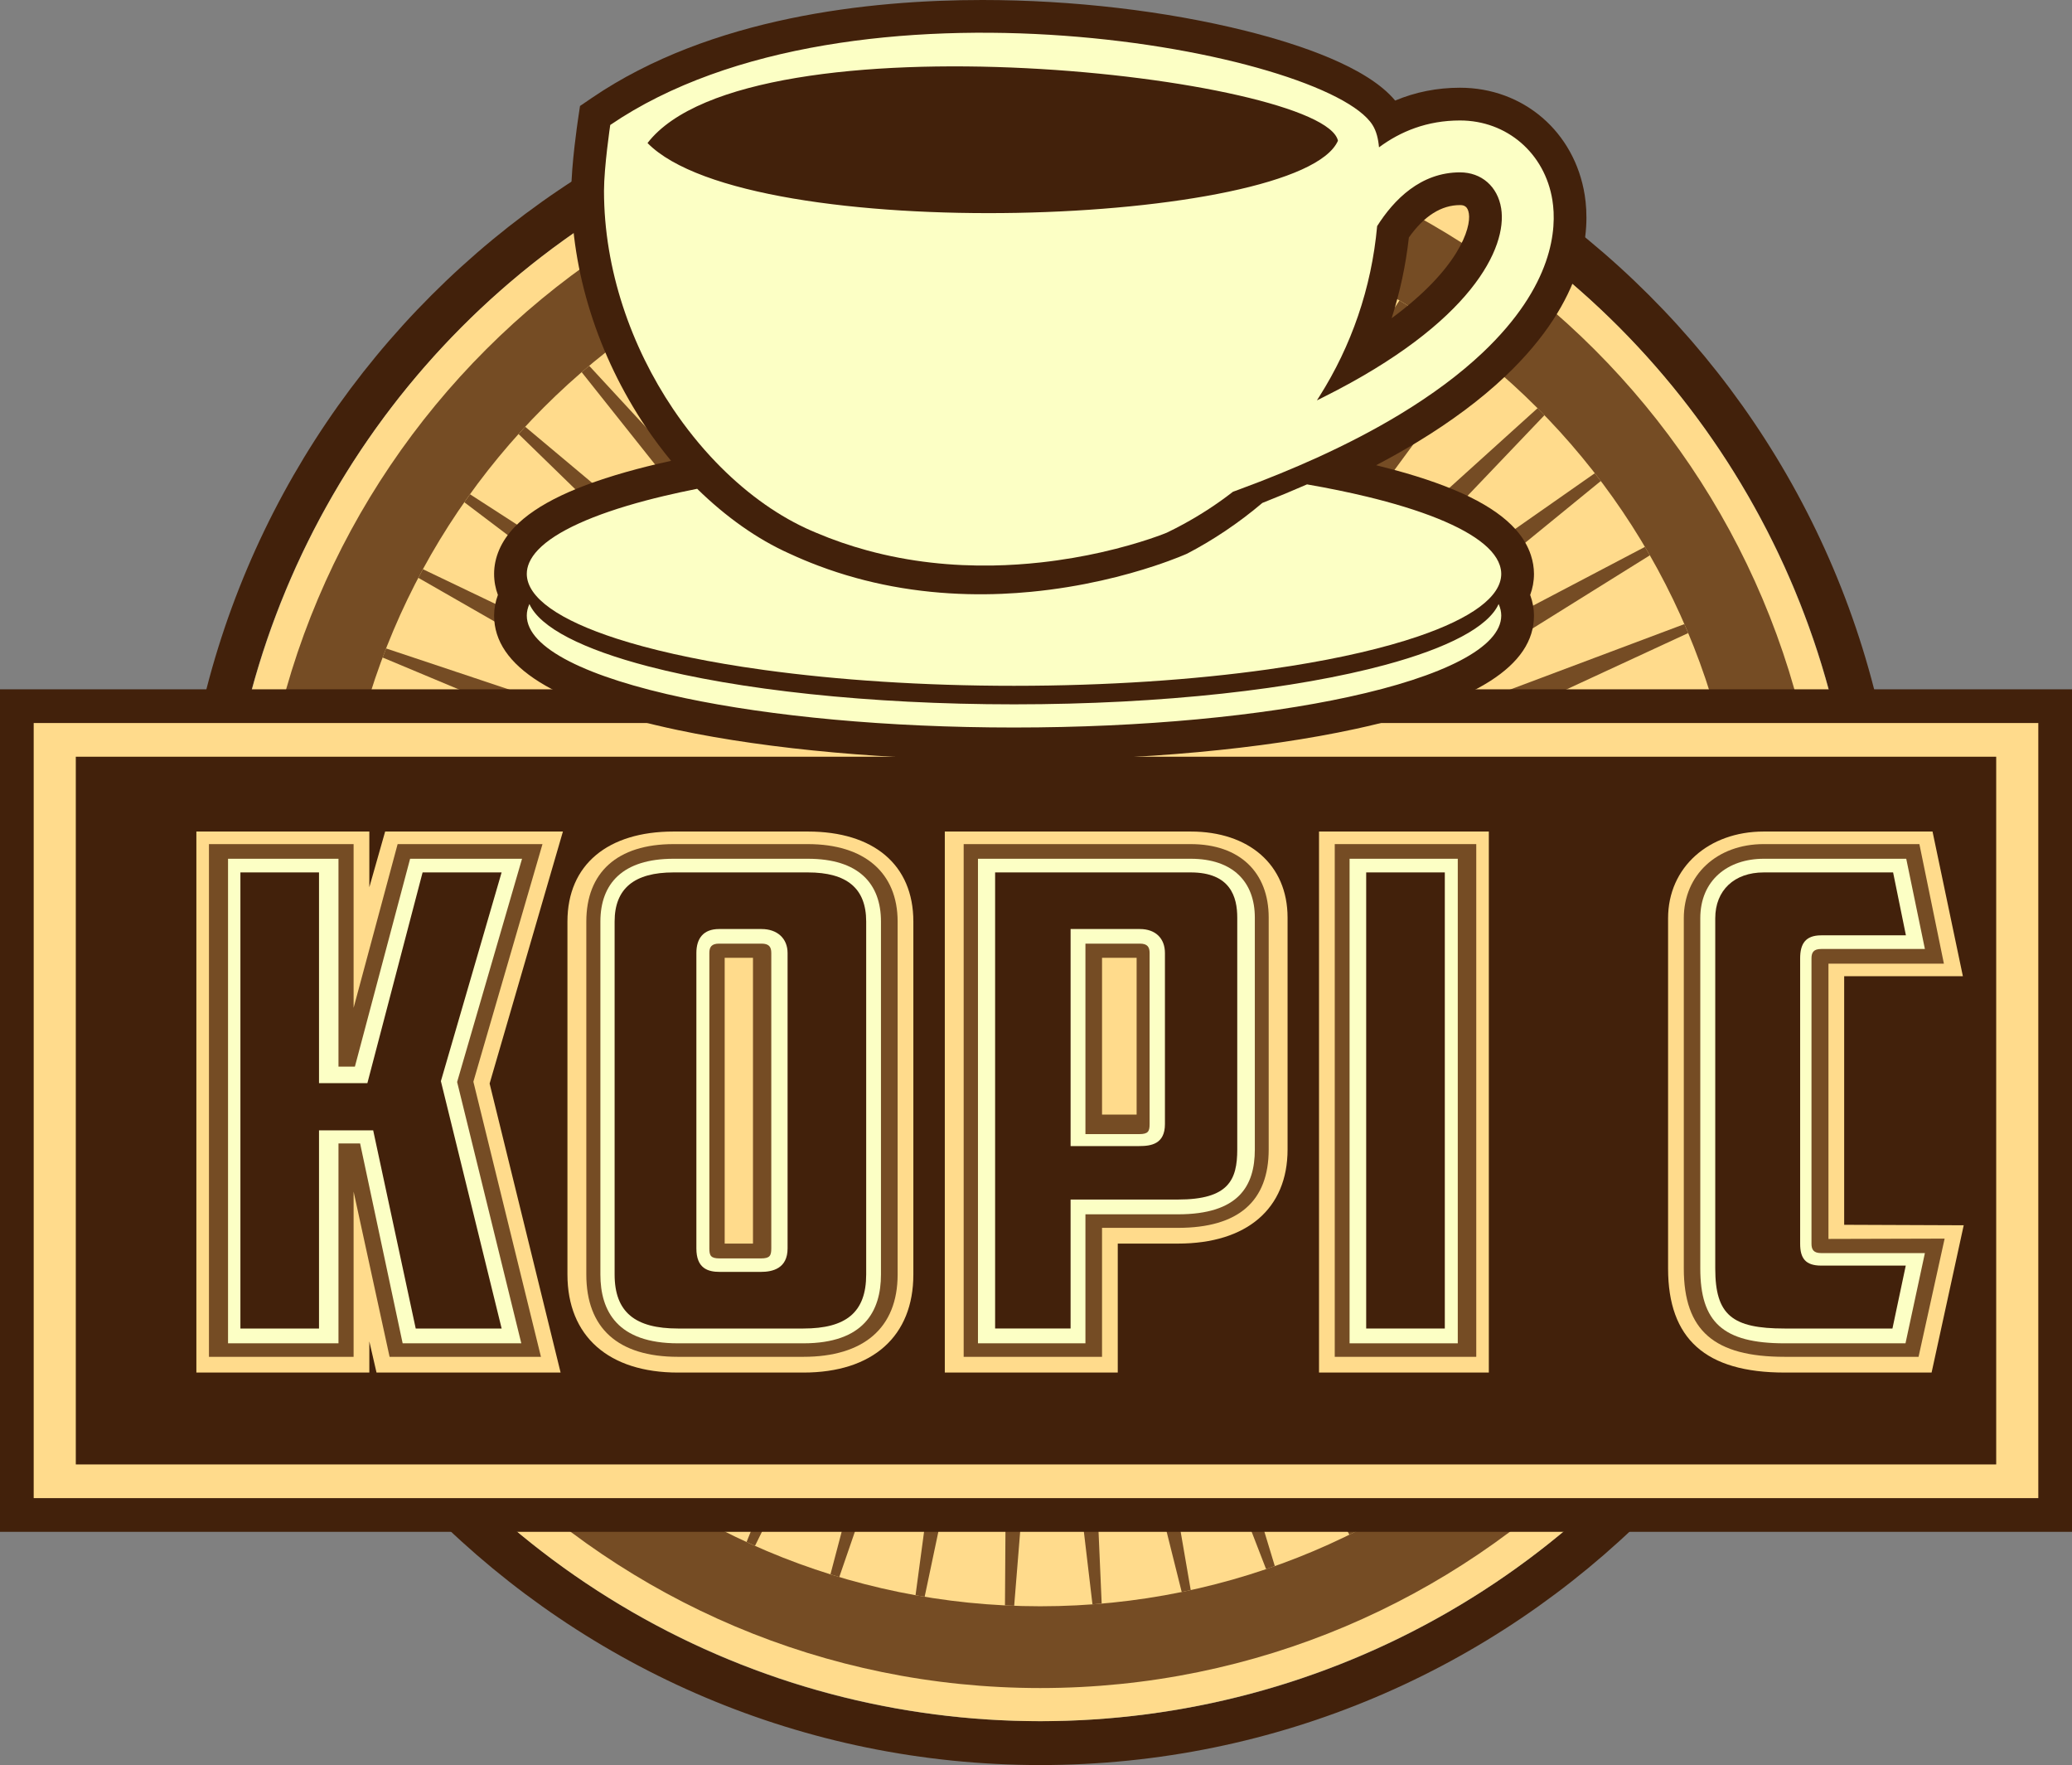 <?xml version="1.0" encoding="utf-8"?>
<!-- Generator: Adobe Illustrator 16.0.0, SVG Export Plug-In . SVG Version: 6.00 Build 0)  -->
<!DOCTYPE svg PUBLIC "-//W3C//DTD SVG 1.0//EN" "http://www.w3.org/TR/2001/REC-SVG-20010904/DTD/svg10.dtd">
<svg version="1.0" id="Layer_1" xmlns="http://www.w3.org/2000/svg" xmlns:xlink="http://www.w3.org/1999/xlink" x="0px" y="0px"
	 width="246px" height="209.5px" viewBox="0 0 246 209.5" enable-background="new 0 0 246 209.5" xml:space="preserve">
<rect x="0" y="0" width="246" height="209.5" fill="#808080" stroke="none"/>
<g>
	<path fill="#42210B" d="M123.507,5.092c-56.446,0-102.204,45.758-102.204,102.203S67.061,209.5,123.507,209.5
		c56.445,0,102.204-45.759,102.204-102.204S179.952,5.092,123.507,5.092z M123.507,204.292c-53.569,0-96.996-43.427-96.996-96.996
		s43.427-96.996,96.996-96.996s96.995,43.427,96.995,96.996S177.076,204.292,123.507,204.292z"/>
	<circle fill="#FFDB8C" cx="123.507" cy="107.295" r="96.996"/>
	<path fill="#754C24" d="M123.506,14.23c-51.399,0-93.065,41.667-93.065,93.065s41.667,93.065,93.065,93.065
		c51.398,0,93.065-41.667,93.065-93.065S174.904,14.23,123.506,14.23z M123.506,190.654c-46.038,0-83.358-37.321-83.358-83.358
		s37.321-83.357,83.358-83.357c46.037,0,83.358,37.32,83.358,83.357S169.543,190.654,123.506,190.654z"/>
	<path fill="#754C24" d="M206.819,104.683l-47.214-0.909l46.388-8.538c-0.056-0.378-0.112-0.756-0.172-1.133l-45.975,4.979
		l44.04-13.925c-0.102-0.369-0.204-0.737-0.311-1.104l-45.797,10.823l42.654-19.735c-0.149-0.355-0.304-0.709-0.457-1.062
		l-43.213,16.226l39.117-24.392c-0.191-0.335-0.39-0.666-0.586-0.999l-41.492,21.78l36.253-29.598
		c-0.235-0.311-0.472-0.619-0.71-0.926l-37.753,26.415l31.771-33.298c-0.271-0.279-0.541-0.56-0.816-0.835L147.91,79.746
		l27.655-37.55c-0.306-0.245-0.612-0.489-0.921-0.729l-29.971,34.941l22.482-40.137c-0.332-0.205-0.668-0.407-1.004-0.607
		L140.464,74.47l17.405-43.143c-0.357-0.162-0.719-0.316-1.079-0.474l-20.34,41.3l11.799-44.482
		c-0.374-0.116-0.752-0.225-1.128-0.336l-15.195,43.871l6.115-46.004c-0.388-0.068-0.777-0.131-1.167-0.193l-9.432,45.069
		l0.365-46.032c-0.392-0.02-0.786-0.03-1.18-0.045l-3.799,46.172l-5.509-46.007c-0.395,0.028-0.787,0.064-1.179,0.099l2.075,46.037
		l-11.111-44.747c-0.386,0.076-0.77,0.158-1.154,0.24l7.8,45.649L96.971,28.252c-0.374,0.125-0.744,0.257-1.114,0.387l13.485,44.162
		L87.406,32.139c-0.353,0.17-0.702,0.347-1.053,0.522l18.911,42.283l-26.999-37.67c-0.329,0.213-0.656,0.429-0.981,0.646
		l24.086,39.491L69.954,43.419c-0.299,0.251-0.599,0.501-0.895,0.757l28.863,36.29L62.356,50.654
		c-0.265,0.285-0.529,0.571-0.79,0.86l33.225,32.333L55.8,58.666c-0.226,0.315-0.45,0.633-0.672,0.95l37.062,28.033l-41.98-20.088
		c-0.184,0.339-0.361,0.683-0.541,1.024l40.338,23.12L45.84,76.966c-0.14,0.358-0.275,0.719-0.41,1.078l43.007,17.994l-45.795-9.044
		c-0.093,0.371-0.184,0.742-0.272,1.115l44.939,12.395l-46.552-3.3c-0.045,0.379-0.089,0.758-0.13,1.137l46.28,6.755l-46.754,2.638
		c0.002,0.38,0.007,0.759,0.015,1.138l46.704,0.831l-46.028,8.402c0.049,0.376,0.104,0.75,0.157,1.124l46.687-4.987l-44.819,14.243
		c0.095,0.363,0.194,0.725,0.294,1.086l45.563-10.838l-42.591,19.63c0.14,0.348,0.281,0.694,0.425,1.039l44.169-16.511
		L50.71,147.926c0.182,0.324,0.361,0.649,0.547,0.972l41.504-21.864l-36.415,29.641c0.22,0.301,0.442,0.598,0.667,0.895l38.81-27.07
		l-32.648,34.318c0.255,0.269,0.516,0.529,0.774,0.793l34.79-31.524l-27.924,37.801c0.286,0.233,0.573,0.465,0.862,0.695
		l30.966-35.998l-23.167,41.5c0.312,0.194,0.622,0.39,0.936,0.579l25.883-39.225l-17.659,43.589
		c0.333,0.153,0.667,0.306,1.002,0.454l21.107-42.701l-12.151,46.086c0.348,0.109,0.699,0.212,1.049,0.315l15.316-44.431
		l-6.262,46.591c0.359,0.064,0.722,0.121,1.083,0.181l9.845-46.702l-0.31,47.729c0.364,0.018,0.729,0.028,1.094,0.042l3.78-46.791
		l5.514,46.625c0.366-0.027,0.73-0.062,1.094-0.093l-2.081-47.729l11.583,46.358c0.358-0.073,0.713-0.155,1.069-0.233l-7.967-46.22
		l16.917,43.738c0.347-0.118,0.69-0.243,1.035-0.365l-13.894-45.741l22.745,42.015c0.328-0.161,0.657-0.323,0.983-0.488
		l-19.177-42.712l27.192,38.06c0.308-0.202,0.617-0.401,0.922-0.606l-24.81-40.812l32.434,34.989
		c0.279-0.239,0.557-0.483,0.833-0.727l-29.12-36.505l35.712,30.024c0.249-0.273,0.493-0.553,0.738-0.83l-34.114-33.294
		l40.043,25.777c0.214-0.305,0.427-0.608,0.636-0.915l-37.198-28.051l41.951,20.149c0.175-0.33,0.352-0.658,0.521-0.989
		l-41.237-23.716l45.089,14.974c0.132-0.351,0.26-0.702,0.387-1.055l-42.904-17.877l45.521,9.06c0.088-0.366,0.171-0.732,0.253-1.1
		l-45.688-12.674l47.227,3.278c0.039-0.375,0.073-0.753,0.107-1.13l-45.867-6.626l46.205-2.539
		C206.84,105.442,206.831,105.062,206.819,104.683z"/>
	<rect x="2" y="83.818" fill="#FFDB8C" width="242" height="96"/>
	<path fill="#42210B" d="M246,181.818H0v-100h246V181.818z M4,177.818h238v-92H4V177.818z"/>
	<rect x="9" y="89.818" fill="#42210B" width="228" height="84"/>
	<path fill="#42210B" d="M181.753,65.881c-0.352-1.07-0.958-2.093-1.803-3.039c-2.505-2.806-7.209-5.115-14.38-7.061
		c-0.699-0.19-1.437-0.379-2.189-0.563c1.711-0.896,3.34-1.812,4.875-2.742c4.047-2.454,7.55-5.067,10.411-7.77
		c9.771-9.227,10.133-17.468,9.479-21.56c-1.197-7.497-7.287-12.733-14.807-12.733c-2.717,0-5.291,0.512-7.697,1.524
		c-3.289-3.976-11.346-6.677-17.738-8.274C138.451,1.301,127.345,0,116.632,0C103.265,0,84.37,2.016,70.267,11.623l-1.405,0.957
		l-0.25,1.683c-0.032,0.216-0.783,5.316-0.783,8.389c0,9.604,3.149,19.571,8.867,28.063c0.935,1.388,1.934,2.715,2.978,3.983
		c-0.588,0.129-1.174,0.26-1.745,0.396c-0.782,0.186-1.555,0.379-2.297,0.576c-7.175,1.905-11.934,4.162-14.548,6.899
		c-0.796,0.834-1.406,1.732-1.814,2.677c-0.403,0.936-0.608,1.899-0.608,2.866c0,0.895,0.162,1.728,0.45,2.503
		c-0.293,0.802-0.45,1.622-0.45,2.447c0,6.048,7.137,10.493,21.818,13.591c10.951,2.31,25.126,3.582,39.913,3.582
		c15.111,0,29.517-1.322,40.562-3.722c14.244-3.095,21.168-7.494,21.168-13.451c0-0.822-0.156-1.644-0.451-2.447
		c0.287-0.774,0.451-1.606,0.451-2.503C182.121,67.373,181.997,66.621,181.753,65.881z M173.34,24.342
		c0.464,0,0.912,0.121,1.053,1.003c0.275,1.719-1.207,6.563-9.166,12.423c0.992-3.11,1.681-6.323,2.042-9.578
		C169.076,25.636,171.115,24.342,173.34,24.342z"/>
	<path fill="#FCFFC5" d="M84.984,54.844c3.25,3.377,6.89,6.082,10.685,7.851c0.406,0.188,0.813,0.368,1.221,0.535
		c2.017,0.859,4.038,1.545,6.041,2.093c2.571,0.702,5.114,1.17,7.588,1.452c2.525,0.29,4.975,0.386,7.311,0.348
		c2.001-0.034,3.915-0.166,5.716-0.364c2.679-0.295,5.11-0.731,7.193-1.201c4.807-1.083,7.779-2.327,7.779-2.327
		c0.669-0.32,1.329-0.66,1.979-1.014c2.066-1.123,4.033-2.408,5.882-3.844c0.257-0.093,0.505-0.188,0.759-0.282
		c3.282-1.208,6.362-2.467,9.238-3.774c3.615-1.645,6.905-3.364,9.865-5.16c3.802-2.306,7.066-4.73,9.758-7.271
		c8.471-8,8.844-14.788,8.311-18.124c-0.889-5.571-5.402-9.462-10.973-9.462c-3.91,0-7.076,1.305-9.613,3.188
		c-0.09-1.005-0.306-1.918-0.77-2.654c-5.525-8.759-61.897-19.483-90.503,0c0,0-0.741,4.998-0.741,7.819
		c0,9.348,3.226,18.5,8.205,25.895C81.453,50.828,83.155,52.943,84.984,54.844z M163.502,26.838c2-3.157,5.182-6.38,9.836-6.38
		c2.555,0,4.475,1.678,4.89,4.273c0.743,4.652-3.47,13.584-21.04,22.374c-0.279,0.141-0.552,0.28-0.838,0.42
		c0.111-0.171,0.217-0.345,0.326-0.517C160.418,41.093,162.834,34.224,163.502,26.838z M76.878,16.977
		c12.112-15.692,80.331-7.905,81.972-0.274C154.405,26.828,88.991,29.32,76.878,16.977z"/>
	<path fill="#FCFFC5" d="M177.053,65.428c-1.98-2.217-6.363-4.233-12.5-5.898c-0.717-0.195-1.459-0.385-2.223-0.569
		c-2.203-0.533-4.596-1.024-7.154-1.468c-1.715,0.749-3.48,1.484-5.303,2.203c-1.406,1.191-2.873,2.299-4.394,3.319
		c-1.46,0.98-2.969,1.881-4.524,2.692c0,0-1.432,0.652-3.934,1.477c-1.66,0.548-3.789,1.171-6.289,1.73
		c-2.46,0.551-5.276,1.038-8.349,1.332c-1.113,0.106-2.258,0.188-3.434,0.237c-2.677,0.111-5.504,0.056-8.425-0.238
		c-1.515-0.152-3.054-0.368-4.611-0.659c-2.871-0.537-5.801-1.328-8.745-2.438c-1.146-0.432-2.292-0.91-3.438-1.441
		c-3.828-1.711-7.542-4.349-10.959-7.691c-1.375,0.271-2.689,0.557-3.947,0.855c-0.754,0.179-1.487,0.363-2.196,0.551
		c-6.18,1.642-10.639,3.634-12.737,5.828c-0.478,0.502-0.832,1.013-1.058,1.533c-0.188,0.438-0.29,0.88-0.29,1.328
		c0,2.86,3.936,5.511,10.63,7.679c4.068,1.318,9.154,2.457,14.995,3.359c0.854,0.132,1.727,0.258,2.613,0.38
		c8.662,1.188,18.788,1.871,29.609,1.871c11.041,0,21.357-0.71,30.135-1.943c0.933-0.131,1.846-0.269,2.742-0.411
		c5.935-0.943,11.066-2.135,15.104-3.51c6.229-2.119,9.865-4.675,9.865-7.425c0-0.342-0.063-0.682-0.173-1.018
		C177.877,66.529,177.538,65.973,177.053,65.428z"/>
	<path fill="#FCFFC5" d="M164.502,78.908c-10.609,2.871-26.434,4.693-44.111,4.693c-17.302,0-32.829-1.745-43.43-4.511
		c-7.731-2.017-12.842-4.577-14.108-7.399c-0.201,0.451-0.309,0.907-0.309,1.371c0,3.874,7.22,7.361,18.736,9.79
		c10.297,2.173,24.029,3.499,39.111,3.499c15.39,0,29.374-1.381,39.737-3.633c11.151-2.423,18.109-5.853,18.109-9.656
		c0-0.463-0.11-0.919-0.311-1.369C176.697,74.43,171.85,76.92,164.502,78.908z"/>
	<path fill="#FFDB8C" d="M44.702,162.914l-0.853-3.703v3.703H23.315V98.697h20.534v6.612l1.878-6.612h21.106L58.13,128.61
		l8.428,34.304H44.702z M95.38,162.914c8.24,0,13.059-4.313,13.059-11.642v-41.887c0-6.772-4.742-10.688-12.527-10.688H79.965
		c-7.785,0-12.595,3.916-12.595,10.688v41.887c0,7.328,4.886,11.642,13.126,11.642H95.38z M132.707,162.914v-15.308h7.147
		c8.183,0,13.014-4.144,13.014-11.168V108.91c0-6.281-4.601-10.213-11.507-10.213h-29.188v64.217H132.707z M132.707,131.178v-15.682
		l0,0V131.178L132.707,131.178z M176.763,162.914V98.697h-20.161v64.217H176.763z M229.33,162.914l3.813-17.483l-14.192-0.056
		v-29.504h14.094l-3.604-17.174h-20.043c-6.537,0-11.354,4.255-11.354,10.292v41.569c0,8.354,4.446,12.355,13.835,12.355H229.33z"/>
	<polygon fill="#754C24" points="47.209,100.19 41.982,119.623 41.982,100.19 24.808,100.19 24.808,161.046 41.982,161.046 
		41.982,141.432 46.254,161.046 64.225,161.046 56.202,128.39 64.407,100.19 	"/>
	<path fill="#754C24" d="M95.912,100.19H79.965c-6.71,0-10.354,3.389-10.354,9.195v41.887c0,6.353,3.734,9.774,10.886,9.774H95.38
		c7.151,0,11.192-3.422,11.192-9.774v-41.887C106.573,103.579,102.622,100.19,95.912,100.19z M86.038,147.606v-33.923l3.36,0.001
		v33.922H86.038z"/>
	<path fill="#754C24" d="M141.361,100.19h-26.948v60.856h16.427v-15.308h9.014c7.196,0,10.773-3.169,10.773-9.301V108.91
		C150.628,103.568,147.217,100.19,141.361,100.19z M130.84,132.298v-18.615l4.107,0.001v18.614H130.84z"/>
	<rect x="158.469" y="100.19" fill="#754C24" width="16.801" height="60.856"/>
	<path fill="#754C24" d="M217.085,147.053v-32.676h13.706l-2.91-14.188h-18.482c-5.538,0-9.488,3.653-9.488,8.799v41.569
		c0,7.405,3.638,10.488,11.969,10.488h15.902l3.096-14.03L217.085,147.053z"/>
	<path fill="#FCFFC5" d="M42.135,126.6l6.556-24.671H61.98l-7.707,26.496l7.62,31.018H47.805l-5.05-23.72h-2.569v23.72H27.074
		v-57.514h13.112V126.6H42.135z"/>
	<polygon fill="#42210B" points="49.357,157.686 44.307,134.165 37.875,134.165 37.875,157.686 28.542,157.686 28.542,103.55 
		37.875,103.55 37.875,128.565 43.617,128.565 50.173,103.55 59.554,103.55 52.345,128.324 59.559,157.686 	"/>
	<path fill="#FCFFC5" d="M104.594,151.272c0,4.363-2.038,8.171-9.214,8.171H80.496c-7.176,0-9.214-3.808-9.214-8.171v-41.887
		c0-4.521,2.658-7.456,8.683-7.456h15.947c6.025,0,8.682,2.935,8.682,7.456V151.272z M85.369,112.003
		c-0.885,0-1.151,0.396-1.151,1.11v35.064c0,0.873,0.177,1.189,1.24,1.189h4.874c1.063,0,1.24-0.316,1.24-1.189v-35.064
		c0-0.714-0.266-1.11-1.152-1.11H85.369z"/>
	<path fill="#42210B" d="M80.496,157.686c-5.075,0-7.525-1.925-7.525-6.414v-41.887c0-3.941,2.35-5.835,6.994-5.835h15.947
		c4.644,0,6.927,1.894,6.927,5.835v41.887c0,4.489-2.383,6.414-7.458,6.414H80.496z M85.369,110.27
		c-1.867,0-2.691,1.123-2.691,2.844v35.064c0,2.371,1.359,2.787,2.78,2.787h4.874c1.421,0,3.174-0.416,3.174-2.787v-35.064
		c0-1.721-1.219-2.844-3.087-2.844H85.369z"/>
	<path fill="#FCFFC5" d="M141.361,101.929c5.05,0,7.62,2.775,7.62,6.98v27.528c0,4.362-1.949,7.694-9.126,7.694h-10.986v15.311
		H116.11v-57.514H141.361z M128.869,112.003v22.609h6.378c1.064,0,1.241-0.317,1.241-1.19v-20.309c0-0.714-0.266-1.11-1.152-1.11
		H128.869z"/>
	<path fill="#42210B" d="M118.146,157.686V103.55h23.214c4.747,0,5.534,2.94,5.534,5.359v27.528c0,3.609-1.023,5.94-7.04,5.94
		h-12.748v15.308H118.146z M127.107,136.032h8.14c1.421,0,3.061-0.237,3.061-2.609v-20.309c0-1.721-1.104-2.844-2.972-2.844h-8.229
		V136.032z"/>
	<path fill="#FCFFC5" d="M160.23,101.929h12.846v57.514H160.23V101.929z"/>
	<rect x="162.202" y="103.55" fill="#42210B" width="9.334" height="54.136"/>
	<path fill="#FCFFC5" d="M211.879,159.443c-7.353,0-10.011-2.538-10.011-8.885v-41.569c0-4.521,3.278-7.06,7.53-7.06h16.922
		l2.215,10.709h-12.314c-0.887,0-1.151,0.396-1.151,1.11v33.874c0,0.714,0.265,1.111,1.151,1.111h12.314l-2.303,10.709H211.879z"/>
	<path fill="#42210B" d="M211.879,157.686c-6.234,0-8.234-1.605-8.234-7.128v-41.569c0-3.318,2.266-5.438,5.754-5.438h15.361
		l1.521,7.467h-10.061c-1.867,0-2.496,1.011-2.496,2.731v33.874c0,1.722,0.629,2.596,2.496,2.596h10.043l-1.58,7.468H211.879z"/>
</g>
<g>
</g>
<g>
</g>
<g>
</g>
<g>
</g>
<g>
</g>
<g>
</g>
<g>
</g>
<g>
</g>
<g>
</g>
<g>
</g>
<g>
</g>
<g>
</g>
<g>
</g>
<g>
</g>
<g>
</g>
</svg>
